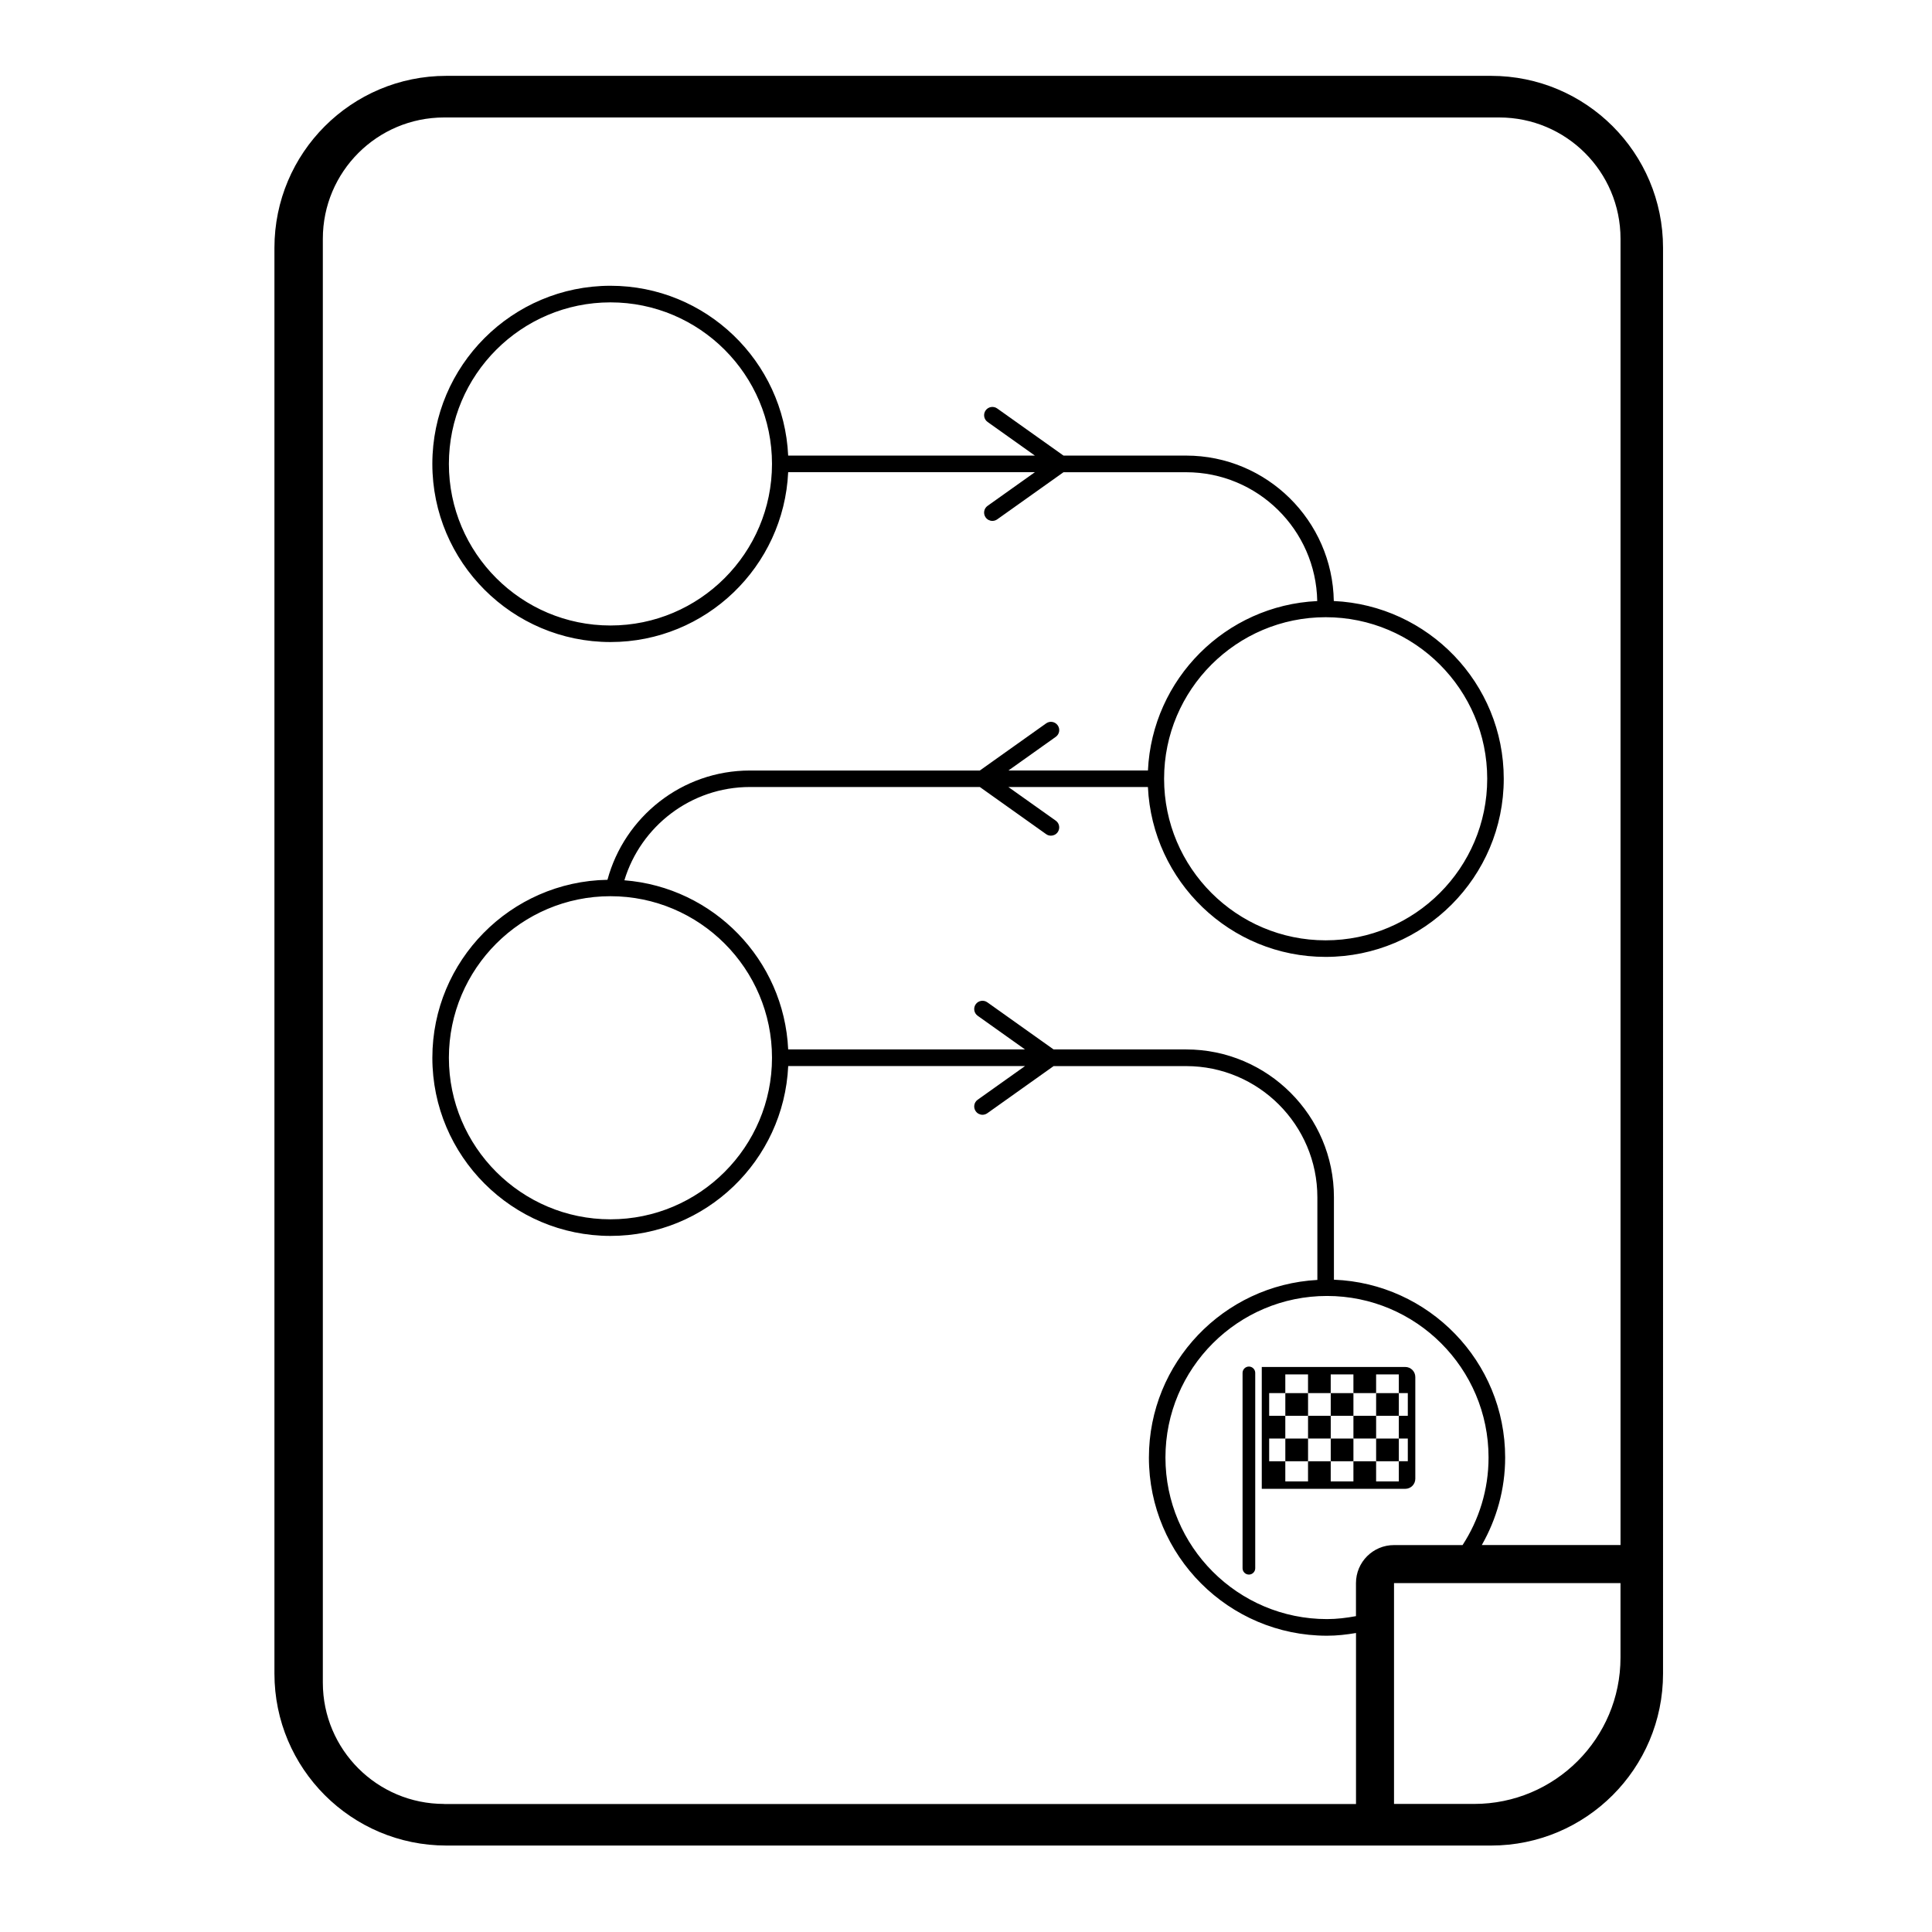 <?xml version="1.0" encoding="utf-8"?>
<!-- Generator: Adobe Illustrator 16.0.0, SVG Export Plug-In . SVG Version: 6.00 Build 0)  -->
<!DOCTYPE svg PUBLIC "-//W3C//DTD SVG 1.1//EN" "http://www.w3.org/Graphics/SVG/1.1/DTD/svg11.dtd">
<svg version="1.1" id="Livello_1" xmlns="http://www.w3.org/2000/svg" xmlns:xlink="http://www.w3.org/1999/xlink" x="0px" y="0px"
	 width="150px" height="150px" viewBox="364.03 146.57 150 150" enable-background="new 364.03 146.57 150 150"
	 xml:space="preserve">
<rect x="472.635" y="254.732" fill="none" width="0.697" height="1.762"/>
<rect x="465.586" y="254.732" fill="none" width="1.762" height="1.762"/>
<rect x="463.823" y="253.279" fill="none" width="1.764" height="1.454"/>
<rect x="467.348" y="253.279" fill="none" width="1.762" height="1.454"/>
<rect x="467.348" y="256.494" fill="none" width="1.762" height="1.763"/>
<rect x="470.872" y="256.494" fill="none" width="1.764" height="1.763"/>
<rect x="469.11" y="254.732" fill="none" width="1.762" height="1.762"/>
<rect x="462.57" y="254.732" fill="none" width="1.253" height="1.762"/>
<rect x="470.872" y="260.021" fill="none" width="1.764" height="1.564"/>
<path fill="none" d="M469.307,273.348c-0.734,0.126-1.479,0.212-2.249,0.212c-7.627,0-13.83-6.205-13.83-13.831
	c0-7.375,5.804-13.399,13.079-13.792v-6.415c0-5.618-4.571-10.187-10.188-10.187h-10.29l-5.149,3.66
	c-0.112,0.081-0.243,0.119-0.373,0.119c-0.2,0-0.398-0.094-0.523-0.271c-0.207-0.291-0.138-0.693,0.151-0.897l3.673-2.613h-18.386
	c-0.341,7.326-6.388,13.186-13.797,13.186c-7.626,0-13.83-6.204-13.83-13.831c0-7.547,6.08-13.689,13.595-13.817
	c1.319-4.88,5.774-8.485,11.065-8.485h17.847l5.148-3.66c0.29-0.207,0.69-0.138,0.896,0.15c0.207,0.29,0.138,0.692-0.149,0.897
	l-3.675,2.613h10.831c0.329-7.109,6.038-12.819,13.144-13.155c-0.098-5.533-4.622-10.004-10.178-10.004h-9.518l-5.148,3.66
	c-0.113,0.081-0.244,0.119-0.374,0.119c-0.2,0-0.398-0.094-0.523-0.271c-0.206-0.291-0.138-0.693,0.15-0.897l3.674-2.613h-19.156
	c-0.339,7.326-6.386,13.186-13.796,13.186c-7.625,0-13.83-6.204-13.83-13.83s6.204-13.83,13.83-13.83
	c7.411,0,13.458,5.86,13.796,13.186h19.156l-3.674-2.613c-0.29-0.205-0.356-0.607-0.15-0.897c0.207-0.29,0.609-0.356,0.897-0.15
	l5.148,3.66h9.521c6.265,0,11.365,5.049,11.466,11.29c7.329,0.336,13.195,6.385,13.195,13.799c0,7.626-6.203,13.83-13.83,13.83
	c-7.409,0-13.458-5.86-13.796-13.186h-10.832l3.675,2.613c0.29,0.205,0.357,0.606,0.15,0.896c-0.125,0.175-0.324,0.271-0.524,0.271
	c-0.129,0-0.261-0.04-0.373-0.119l-5.149-3.656h-17.847c-4.595,0-8.484,3.058-9.75,7.243c6.91,0.538,12.394,6.167,12.717,13.131
	h18.386l-3.674-2.613c-0.29-0.204-0.356-0.606-0.15-0.896c0.207-0.29,0.61-0.354,0.897-0.15l5.148,3.66h10.291
	c6.327,0,11.474,5.147,11.474,11.473v6.405c7.376,0.286,13.294,6.359,13.294,13.803c0,2.476-0.669,4.789-1.814,6.799h10.771V165.107
	c0-5.201-4.217-9.417-9.418-9.417h-81.917c-5.2,0-9.417,4.216-9.417,9.417V277.21c0,5.2,4.217,9.417,9.417,9.417h70.795V273.348z"/>
<rect x="462.57" y="258.259" fill="none" width="1.253" height="1.762"/>
<rect x="467.348" y="260.021" fill="none" width="1.762" height="1.564"/>
<rect x="463.823" y="260.021" fill="none" width="1.764" height="1.564"/>
<rect x="470.872" y="253.279" fill="none" width="1.764" height="1.454"/>
<path fill="none" d="M411.425,216.151c-6.917,0-12.543,5.626-12.543,12.543c0,6.917,5.626,12.543,12.543,12.543
	c6.917,0,12.543-5.626,12.543-12.543C423.968,221.777,418.342,216.151,411.425,216.151z"/>
<path fill="none" d="M477.585,266.527c1.273-1.96,2.019-4.292,2.019-6.798c0-6.917-5.627-12.544-12.544-12.544
	s-12.543,5.626-12.543,12.544c0,6.917,5.626,12.543,12.543,12.543c0.77,0,1.516-0.094,2.249-0.227v-2.563
	c0-1.632,1.323-2.955,2.954-2.955H477.585z M461.486,268.329c0,0.271-0.221,0.492-0.491,0.492c-0.271,0-0.493-0.221-0.493-0.492
	v-15.167c0-0.271,0.222-0.492,0.493-0.492c0.271,0,0.491,0.221,0.491,0.492V268.329z M461.994,262.162v-9.461h11.14
	c0.43,0,0.78,0.348,0.78,0.78v7.901c0,0.43-0.348,0.78-0.78,0.78H461.994z"/>
<rect x="469.11" y="258.259" fill="none" width="1.762" height="1.762"/>
<path fill="none" d="M466.954,219.577c6.918,0,12.543-5.627,12.543-12.544s-5.625-12.543-12.543-12.543
	c-6.916,0-12.544,5.626-12.544,12.543S460.038,219.577,466.954,219.577z"/>
<rect x="472.635" y="258.259" fill="none" width="0.697" height="1.762"/>
<path fill="none" d="M411.425,170.045c-6.917,0-12.543,5.626-12.543,12.543c0,6.917,5.626,12.544,12.543,12.544
	c6.917,0,12.543-5.627,12.543-12.544C423.968,175.671,418.342,170.045,411.425,170.045z"/>
<path fill="none" d="M472.263,269.484v17.144h6.221c6.276,0,11.363-5.088,11.363-11.362v-5.781H472.263z"/>
<rect x="465.586" y="258.259" fill="none" width="1.762" height="1.762"/>
<rect x="463.823" y="256.494" fill="none" width="1.764" height="1.763"/>
<path d="M479.795,152.459h-81.106c-7.374,0-13.352,5.979-13.352,13.353v110.693c0,7.375,5.979,13.353,13.352,13.353h81.106
	c7.374,0,13.353-5.978,13.353-13.353V165.812C493.148,158.438,487.169,152.459,479.795,152.459z M398.512,286.627
	c-5.2,0-9.417-4.217-9.417-9.417V165.107c0-5.201,4.217-9.417,9.417-9.417h81.917c5.201,0,9.418,4.216,9.418,9.417v101.42h-10.771
	c1.146-2.011,1.814-4.324,1.814-6.798c0-7.445-5.916-13.518-13.294-13.803v-6.404c0-6.325-5.146-11.474-11.474-11.474h-10.291
	l-5.148-3.66c-0.287-0.204-0.69-0.137-0.897,0.15c-0.206,0.29-0.138,0.692,0.15,0.896l3.674,2.613h-18.386
	c-0.323-6.965-5.808-12.593-12.717-13.131c1.267-4.185,5.156-7.243,9.75-7.243h17.847l5.147,3.66
	c0.112,0.082,0.244,0.119,0.373,0.119c0.2,0,0.398-0.094,0.524-0.271c0.206-0.29,0.138-0.692-0.15-0.896l-3.675-2.609h10.831
	c0.341,7.326,6.389,13.187,13.797,13.187c7.627,0,13.83-6.204,13.83-13.831c0-7.411-5.866-13.463-13.195-13.799
	c-0.101-6.239-5.201-11.291-11.467-11.291h-9.519l-5.148-3.659c-0.288-0.205-0.69-0.138-0.897,0.15
	c-0.206,0.29-0.138,0.692,0.15,0.897l3.674,2.612h-19.156c-0.339-7.326-6.386-13.185-13.796-13.185
	c-7.625,0-13.83,6.204-13.83,13.83c0,7.626,6.204,13.831,13.83,13.831c7.411,0,13.458-5.86,13.796-13.186h19.156l-3.674,2.613
	c-0.29,0.205-0.356,0.607-0.15,0.897c0.125,0.175,0.323,0.271,0.523,0.271c0.13,0,0.261-0.04,0.374-0.119l5.148-3.66h9.521
	c5.556,0,10.078,4.471,10.179,10.003c-7.107,0.334-12.816,6.046-13.144,13.155h-10.832l3.675-2.613
	c0.29-0.205,0.357-0.607,0.15-0.896c-0.207-0.291-0.61-0.357-0.897-0.15l-5.148,3.66h-17.847c-5.291,0-9.745,3.605-11.064,8.485
	c-7.518,0.127-13.595,6.271-13.595,13.818c0,7.626,6.204,13.83,13.83,13.83c7.409,0,13.459-5.859,13.798-13.186h18.386l-3.675,2.613
	c-0.29,0.204-0.356,0.606-0.15,0.897c0.125,0.174,0.323,0.271,0.524,0.271c0.128,0,0.26-0.04,0.373-0.119l5.148-3.66h10.291
	c5.618,0,10.187,4.569,10.187,10.187v6.415c-7.275,0.394-13.079,6.419-13.079,13.793c0,7.626,6.204,13.83,13.83,13.83
	c0.768,0,1.514-0.086,2.249-0.211v13.279h-70.799V286.627z M469.307,269.484v2.563c-0.732,0.135-1.478,0.229-2.249,0.229
	c-6.918,0-12.543-5.627-12.543-12.545c0-6.917,5.625-12.543,12.543-12.543c6.917,0,12.543,5.626,12.543,12.543
	c0,2.507-0.744,4.838-2.018,6.799h-5.322C470.63,266.527,469.307,267.852,469.307,269.484z M423.968,228.694
	c0,6.917-5.626,12.543-12.543,12.543c-6.917,0-12.543-5.626-12.543-12.543c0-6.917,5.626-12.543,12.543-12.543
	C418.342,216.151,423.968,221.777,423.968,228.694z M454.41,207.033c0-6.917,5.628-12.543,12.544-12.543
	c6.918,0,12.543,5.626,12.543,12.543s-5.625,12.544-12.543,12.544C460.038,219.577,454.41,213.949,454.41,207.033z M423.968,182.589
	c0,6.917-5.626,12.544-12.543,12.544c-6.917,0-12.543-5.627-12.543-12.544c0-6.917,5.626-12.543,12.543-12.543
	C418.342,170.045,423.968,175.671,423.968,182.589z M478.482,286.627h-6.221v-17.144h17.584v5.781
	C489.847,281.54,484.758,286.627,478.482,286.627z"/>
<path d="M460.995,252.669c-0.271,0-0.493,0.221-0.493,0.492v15.167c0,0.271,0.222,0.492,0.493,0.492
	c0.271,0,0.491-0.221,0.491-0.492v-15.167C461.486,252.891,461.265,252.669,460.995,252.669z"/>
<path d="M473.914,261.382v-7.901c0-0.429-0.348-0.78-0.78-0.78h-11.14v9.461h11.14C473.563,262.162,473.914,261.813,473.914,261.382
	z M472.635,261.585h-1.764v-1.564h-1.762v1.564h-1.762v-1.564h-1.762v1.564h-1.764v-1.564h-1.253v-1.762h1.253v-1.765h-1.253v-1.762
	h1.253v-1.454h1.764v1.454h1.762v-1.454h1.762v1.454h1.762v-1.454h1.764v1.454h0.697v1.762h-0.697v1.763h0.697v1.762h-0.697V261.585
	z"/>
<rect x="463.823" y="258.259" width="1.764" height="1.762"/>
<rect x="463.823" y="254.732" width="1.764" height="1.762"/>
<rect x="465.586" y="256.494" width="1.762" height="1.763"/>
<rect x="467.348" y="258.259" width="1.762" height="1.762"/>
<rect x="467.348" y="254.732" width="1.762" height="1.762"/>
<rect x="469.11" y="256.494" width="1.762" height="1.763"/>
<rect x="470.872" y="258.259" width="1.764" height="1.762"/>
<rect x="470.872" y="254.732" width="1.764" height="1.762"/>
</svg>
